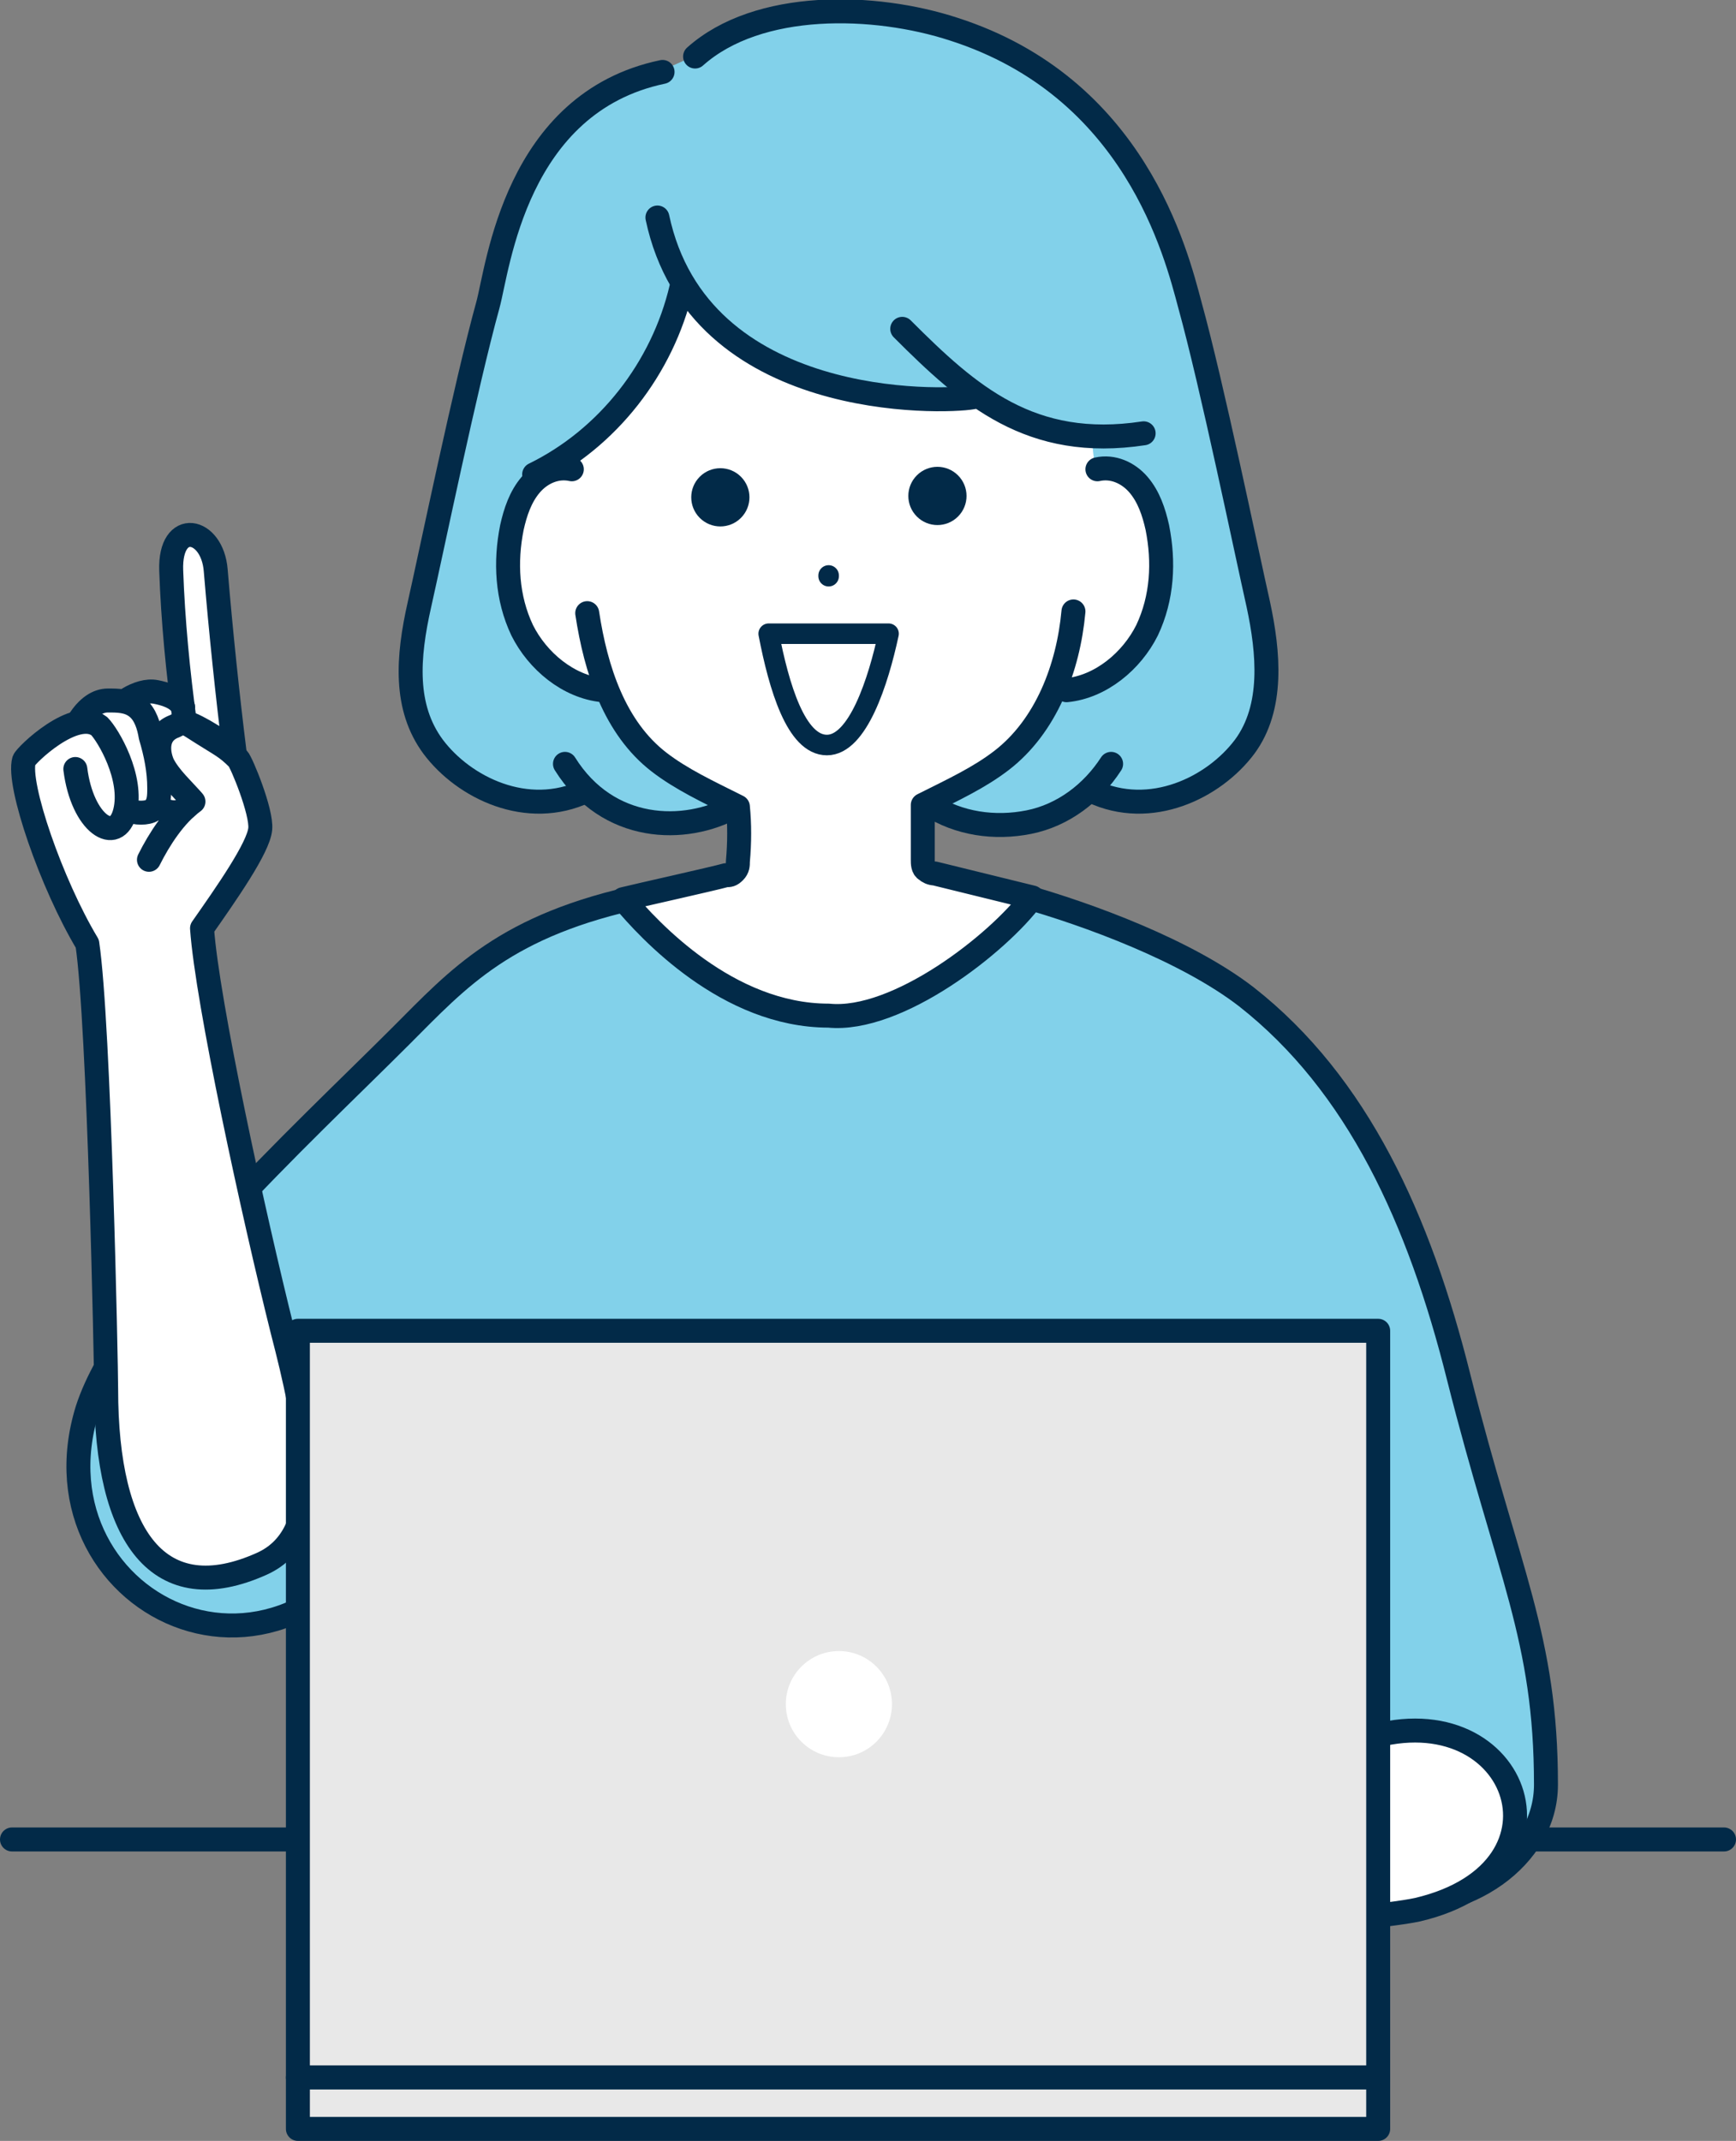 <?xml version="1.0" encoding="UTF-8"?>
<svg id="_レイヤー_1" data-name="レイヤー_1" xmlns="http://www.w3.org/2000/svg" version="1.1" viewBox="0 0 101.4 125">
  <rect x="0" y="0" width="101.4" height="125" fill="#808080" stroke="none"/>
  <!-- Generator: Adobe Illustrator 29.4.0, SVG Export Plug-In . SVG Version: 2.1.0 Build 152)  -->
  <defs>
    <style>
      .st0, .st1 {
        stroke-width: 1.2px;
      }

      .st0, .st1, .st2, .st3, .st4, .st5, .st6 {
        stroke: #022a48;
        stroke-linecap: round;
        stroke-linejoin: round;
      }

      .st0, .st2, .st7 {
        fill: #fff;
      }

      .st1, .st4, .st5 {
        fill: none;
      }

      .st2, .st3, .st4, .st6 {
        stroke-width: 1.4px;
      }

      .st8, .st3 {
        fill: #82d1ea;
      }

      .st9 {
        fill: #022a48;
      }

      .st5 {
        stroke-width: 1.2px;
      }

      .st6 {
        fill: #e8e8e8;
      }
    </style>
  </defs>
  <path class="st8" d="M43.6,47.3c-3,1.3-6.7.8-9.4-1.1-3.4,1.5-7.1-.3-8.9-2.7-1.7-2.3-1.4-5.5-.8-8.3s2.7-12.8,4-17.5c.6-2.2,1.6-11.8,10.2-13.6l2-.9C44.3,0,51.1.2,55.7,1.7c10.6,3.4,13,13.1,13.8,16.1,1.3,4.7,3.3,14.4,4,17.5.6,2.8.9,6-.8,8.3-1.8,2.4-5.5,4.2-8.8,2.8-1.4.6-2.9,1.1-4.4,1.4-.7.1-1.3.2-2,.2-1.3,0-2.5-.7-3.6-1.3l-10.2.7Z"/>
  <line class="st4" x1="100.7" y1="107.4" x2=".7" y2="107.4"/>
  <path class="st3" d="M71.8,107.4c-.2-5-.1-8-.4-11.3,0,20.7,18.9,16.7,18.9,8.1s-2.2-12.3-5.1-23.8c-2.3-9.2-5.9-17.1-12.4-22.2-3.5-2.7-9.2-4.8-13.1-5.9h-22.1c-8.1,1.7-10.8,4.8-14.2,8.2-5.8,5.8-16.2,15.3-18.3,21.8-3.6,11.6,12.4,19.5,19,3.9,1.6,3.7,2.7,13.3,4.3,21.2h43.5Z"/>
  <path class="st4" d="M71.7,97.9c-.7-4.7-1.6-11.6-2-13.9"/>
  <path class="st7" d="M62.2,40.1c7.8-1.5,6.9-13.5,1.8-12.6-.1-.7-.2-1.3-.2-1.9-2.5,0-5-1-7-2.5-3,.6-12.9,0-16.8-6.4-1.1,4.1-3.9,8-7.7,10.2-2,.3-3.9,5-2.2,8.9.6,1.4,2,3.4,5.4,4.4.8,1.5,1.8,2.9,3.1,4.1s2.7,1.7,4.5,2.6c0,1.1,0,2.2,0,3.2,0,.2,0,.5-.2.6-.1.1-.3.2-.5.2-.8.2-5.8,1.3-6.6,1.5,2.1,2.1,7.9,6.7,12.6,6.7s9.2-4.1,11.8-6.5c-.8-.2-4.8-1.5-5.6-1.7-.2,0-.3,0-.5-.2-.2-.2-.2-.4-.2-.6-.1-1.1-.1-2.2,0-3.2,1.8-.9,3.3-1.6,4.5-2.5,1.5-1.2,2.7-2.7,3.8-4.3Z"/>
  <path class="st4" d="M62.7,35.7c-.3,3.3-1.6,6.7-4.2,8.7-1.3,1-2.8,1.7-4.6,2.6,0,1.1,0,2.2,0,3.2,0,.2,0,.5.2.6.1.1.3.2.5.2.8.2,4.9,1.2,5.7,1.4-2,2.7-7.9,7.3-11.9,6.9-5.9,0-10.5-5-12-6.8.8-.2,5.3-1.2,6-1.4.2,0,.3,0,.5-.2.2-.2.2-.4.2-.6.1-1.1.1-2.2,0-3.2-1.8-.9-3.3-1.6-4.6-2.6-2.6-2-3.7-5.4-4.2-8.7"/>
  <path class="st4" d="M33.4,27.4c-.9-.2-1.8.2-2.4.9s-.9,1.6-1.1,2.5c-.4,2-.3,4.1.6,6,.9,1.8,2.7,3.3,4.7,3.5"/>
  <path class="st4" d="M64.1,27.4c.9-.2,1.8.2,2.4.9s.9,1.6,1.1,2.5c.4,2,.3,4.1-.6,6-.9,1.8-2.7,3.3-4.7,3.5"/>
  <path class="st4" d="M66.8,25.3c-6.6,1-10.2-2.2-14.1-6.1"/>
  <path class="st4" d="M38.4,12.7c2.4,11.3,16.7,10.8,18.4,10.5"/>
  <path class="st4" d="M39.8,16.8c-1.1,4.7-4.3,8.8-8.6,10.9"/>
  <path class="st4" d="M40.6,3.3C44.3,0,51.1.2,55.7,1.7c10.6,3.4,13,13.1,13.8,16.1,1.3,4.7,3.3,14.4,4,17.5.6,2.8.9,6-.8,8.3-1.8,2.4-5.5,4.2-8.9,2.6"/>
  <path class="st4" d="M54.3,47c1.7,1.1,3.8,1.4,5.8,1,2-.4,3.7-1.7,4.8-3.4"/>
  <path class="st4" d="M38.7,4.2c-8.6,1.8-9.6,11.4-10.2,13.6-1.3,4.7-3.3,14.4-4,17.5s-.9,6,.8,8.3c1.8,2.4,5.5,4.2,8.9,2.6"/>
  <path class="st4" d="M42.9,47.1c-2.9,1.6-7.4,1.5-9.9-2.5"/>
  <g>
    <path class="st7" d="M11.9,54c.1,1.8,5.7,26.9,5.8,28.7-.3.8,1.3,7.6-4,9.1-2.1.6-6.5.4-7.3-8.2,0-4.2-1.2-28.2-1.2-28.2-1.7-3.6-3.2-6.7-3.9-10.5,0-.3.3-.7.3-.7.9-1.1,3-2.1,3-2.1.9-1.6,2.9-1.2,2.9-1.2.3-.7,1.8-.7,3,0-.5-2.7-.6-7.7-.5-8.6.2-1.7,2.3-1.5,2.5.5.6,4.6,1.1,10.7,1.1,10.7,1.4,1.9,1.9,4.4,1.8,4.7-.2,1.6-2.2,3.8-3.5,5.7Z"/>
    <path class="st4" d="M13.7,43.9c-.4-3.2-.8-7-1.1-10.6-.2-2.5-2.7-3-2.6,0,.1,2.9.4,6,.8,8.9.2-.1,2,.9,2.9,1.7Z"/>
    <path class="st4" d="M4.4,44.9c.4,3.2,2.4,4.5,2.9,2.5s-1-4.5-1.5-5c-1.4-1.1-4.3,1.7-4.4,2-.4,1.4,1.6,7.2,3.7,10.7.7,4.7,1.1,24.7,1.1,26,0,8.7,3.1,12.9,9.1,10.2,4-1.8,2.6-8.2,1.2-13.6-1.7-6.8-4.4-19.2-4.7-23.5,1.4-2,3.3-4.7,3.4-5.8.1-1-1.1-3.9-1.3-4.1-.7-.7-1-.8-2.1-1.5s-1-.7-1.6-.4c-1.1.4-1,1.5-.7,2.2.4.8,1.2,1.5,1.8,2.2-1.1.8-2,2.2-2.6,3.4"/>
    <path class="st4" d="M4.6,42.1c.5-.8,1.1-1.2,1.7-1.2s1.2,0,1.7.4c.5.4.7,1.1.8,1.7.3,1,.5,2,.5,3,0,.5,0,1-.4,1.3-.3.2-1,.2-1.4,0"/>
    <path class="st4" d="M7.5,40.8c.5-.3,1.1-.5,1.6-.4s1.3.3,1.6.9"/>
    <path class="st4" d="M11.2,46.7c-.4.8-1.1.9-1.8.5"/>
  </g>
  <g>
    <path class="st2" d="M79.3,101.6c-3.2,1.1-19.2,6.3-19.5,6.6-3.6-.2-7.8,0-11.2.9-1.5.4-3.9,2.6-4.1,2.9-.4.5-3.2,4.1-2.8,5.4.2.6.8,1,1.6.9-.2.5,0,1.2.4,1.5.4.3,1,.4,1.8.2,0,.5.3,1,.8,1.1.5.2,1.5,0,2.7-1.4.6,1.2,1.6,1,3.2-.2s1.9-1.4,3.3-2.4.9-.5,1.5-.5c2.7-.3,3.2-1.1,5.2-2.9.3-.4,17.4-1.5,20.6-2.2,9.8-2.3,5.8-13-3.3-9.9Z"/>
    <path class="st5" d="M48.6,120.1c1.2-2.1,2.6-3.6,5.4-5.2"/>
    <path class="st5" d="M45.3,120.2c1.7-3.4,3.4-5.6,6.9-7.1"/>
    <path class="st5" d="M43.3,118.2c.9-1.4,1.7-3,2.8-4.2,1.1-1.2,2.6-2.2,4.1-2.9"/>
  </g>
  <path class="st0" d="M51.9,37s-6.8,0-7,0c.6,3.1,1.6,6.5,3.4,6.5s3-3.7,3.6-6.5Z"/>
  <path class="st1" d="M48.4,33.6c0,.1,0,0,0,0"/>
  <circle class="st9" cx="54.8" cy="29" r="1.7" transform="translate(-4.5 47.2) rotate(-45)"/>
  <circle class="st9" cx="42.1" cy="29" r="1.7" transform="translate(-8.2 38.3) rotate(-45)"/>
  <g>
    <rect class="st6" x="17.4" y="77.7" width="63.1" height="43.6"/>
    <circle class="st7" cx="49" cy="99.5" r="3.1"/>
    <rect class="st6" x="17.4" y="121.3" width="63.1" height="3" transform="translate(97.9 245.6) rotate(180)"/>
  </g>
</svg>
